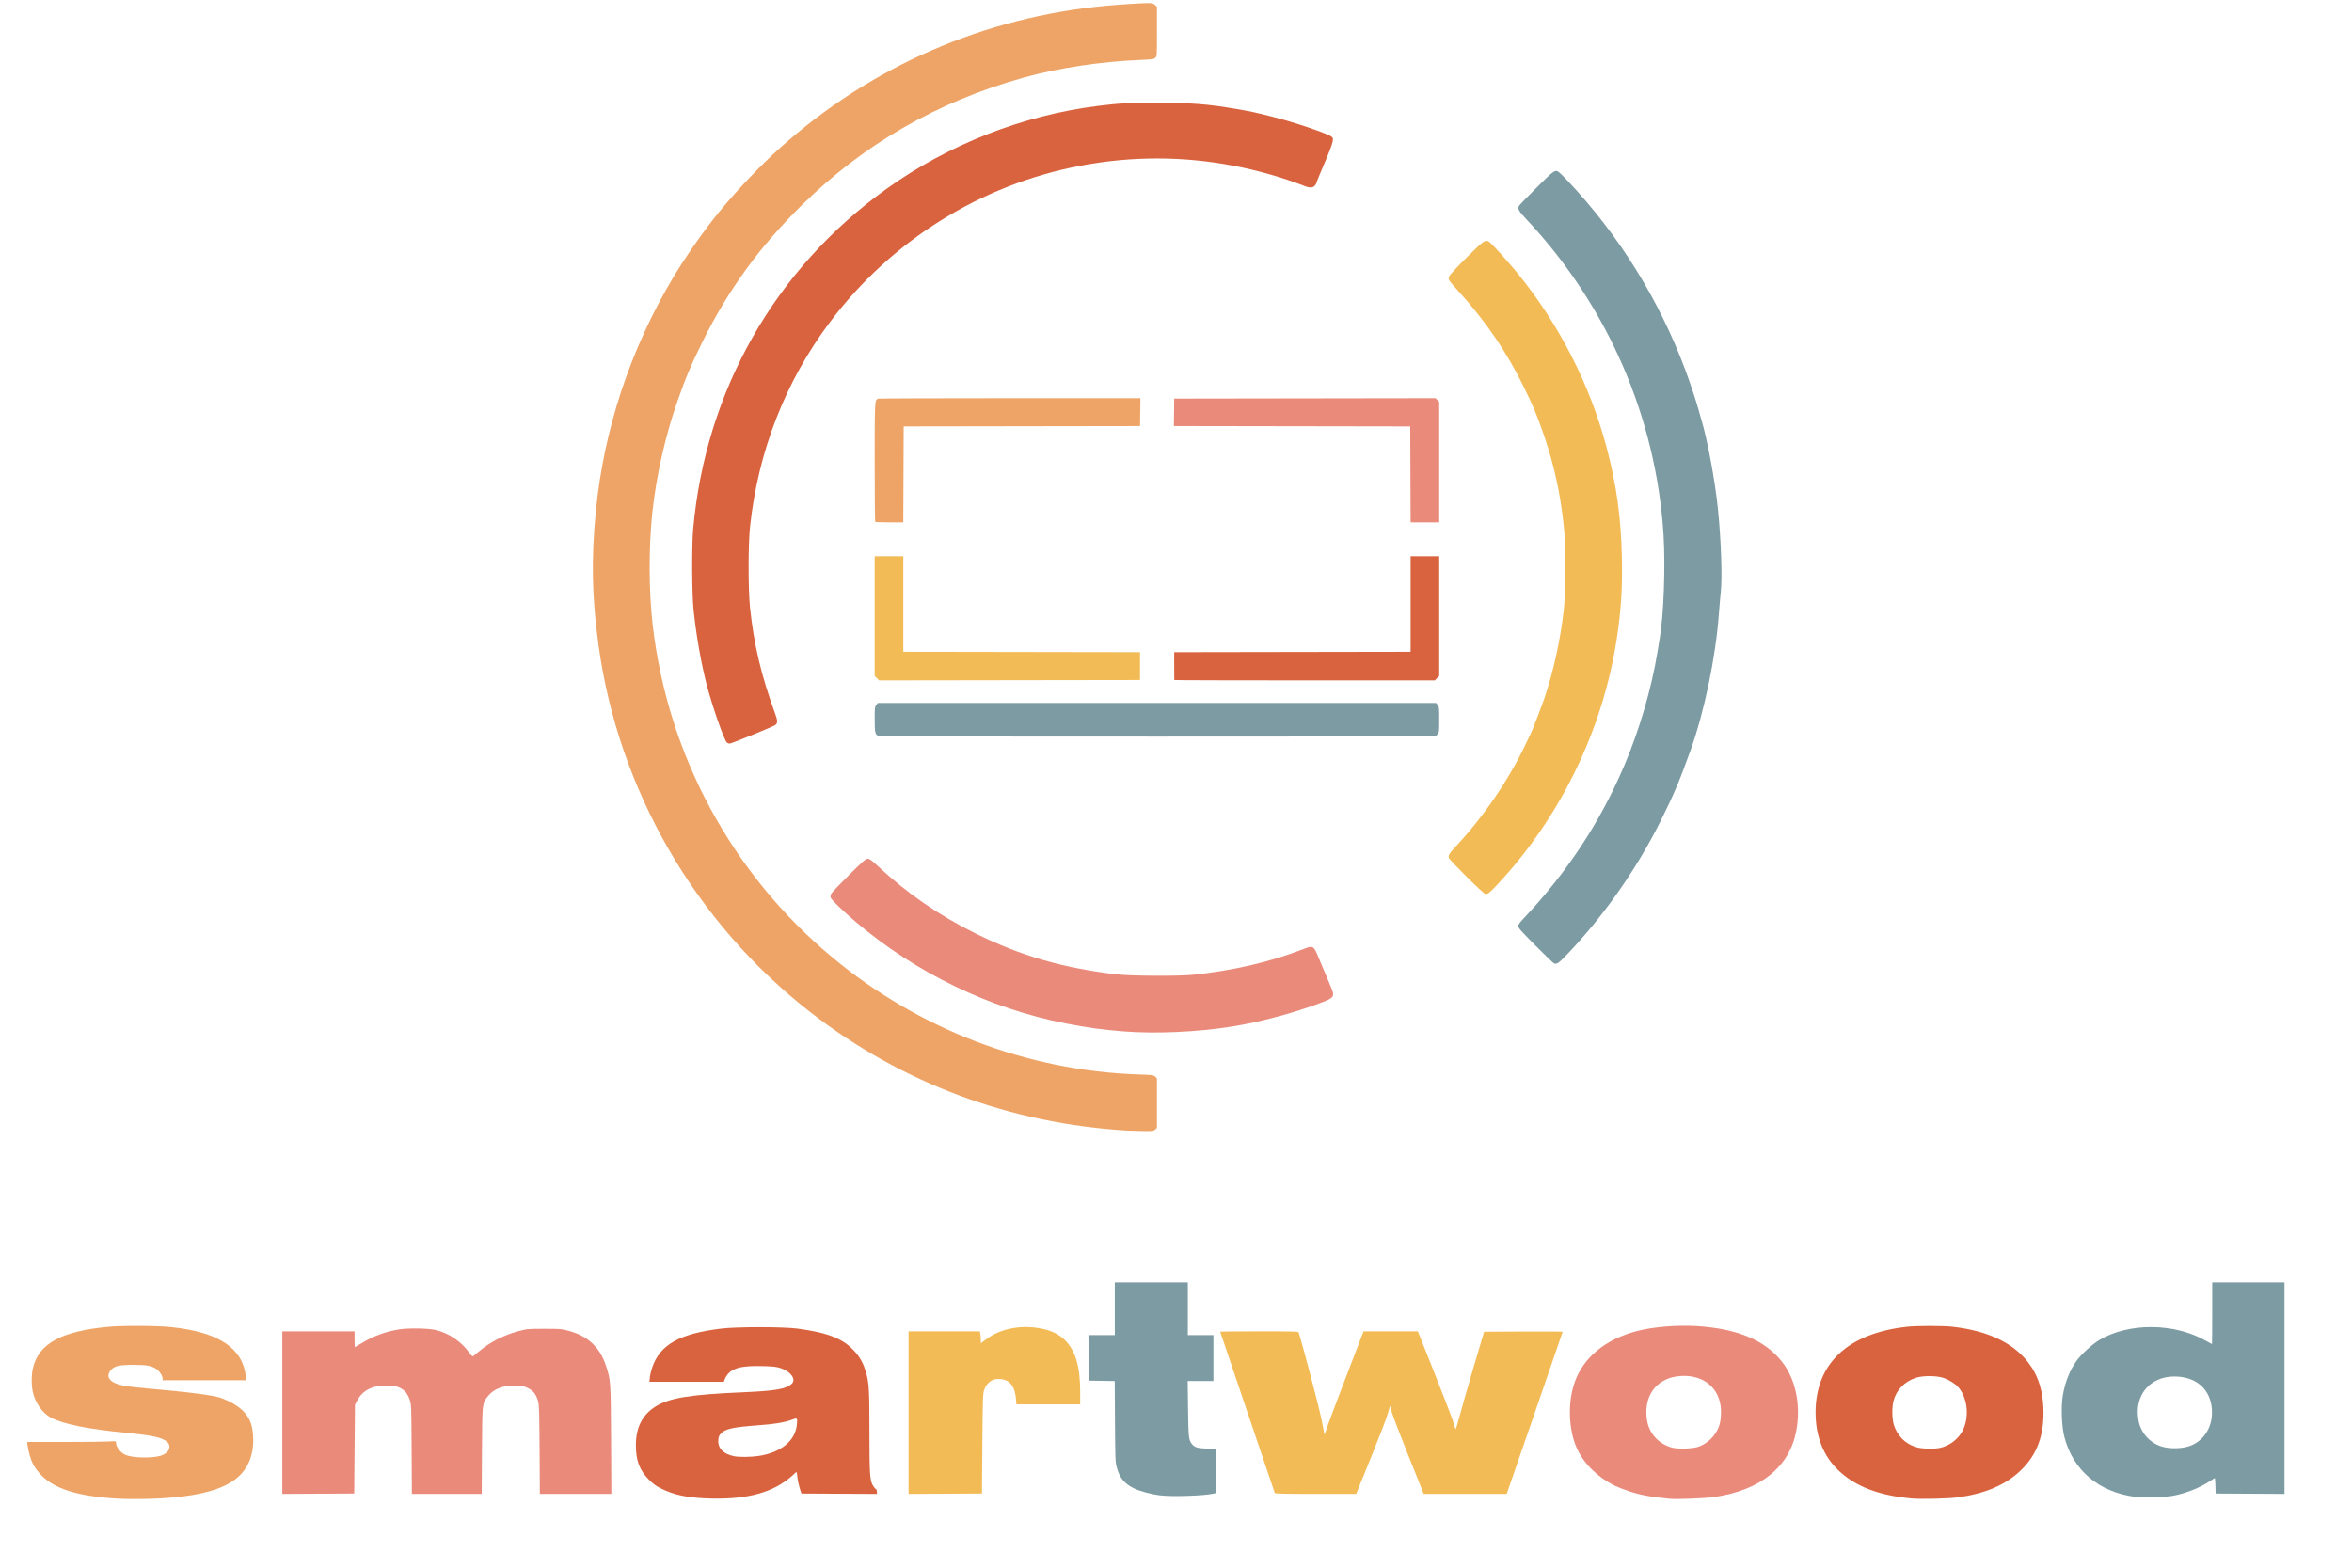 <?xml version="1.0" encoding="UTF-8" standalone="no"?>
<!-- Created with Inkscape (http://www.inkscape.org/) -->

<svg
   width="120"
   height="80"
   viewBox="0 0 31.75 21.167"
   version="1.1"
   id="svg1"
   xml:space="preserve"
   inkscape:export-filename="logo.svg"
   inkscape:export-xdpi="96"
   inkscape:export-ydpi="96"
   xmlns:inkscape="http://www.inkscape.org/namespaces/inkscape"
   xmlns:sodipodi="http://sodipodi.sourceforge.net/DTD/sodipodi-0.dtd"
   xmlns="http://www.w3.org/2000/svg"
   xmlns:svg="http://www.w3.org/2000/svg"><sodipodi:namedview
     id="namedview1"
     pagecolor="#ffffff"
     bordercolor="#000000"
     borderopacity="0.25"
     inkscape:showpageshadow="2"
     inkscape:pageopacity="0.0"
     inkscape:pagecheckerboard="0"
     inkscape:deskcolor="#d1d1d1"
     inkscape:document-units="mm"><inkscape:page
       x="0"
       y="0"
       width="31.75"
       height="21.167"
       id="page2"
       margin="0"
       bleed="0" /></sodipodi:namedview><defs
     id="defs1" /><g
     inkscape:label="Warstwa 1"
     inkscape:groupmode="layer"
     id="layer1"><g
       style="clip-rule:evenodd;fill-rule:evenodd;stroke-linejoin:round;stroke-miterlimit:2"
       id="g1"
       transform="matrix(0.003,0,0,0.003,-4.714,-10.181)"><g
         id="Image">
        <g
   id="g21">
            <clipPath
   id="_clip1">
                <path
   d="m 2101.609,10138.663 c -182.102,-10.96 -286.182,-43.511 -347.565,-108.7 -11.887,-12.624 -26.482,-32.127 -32.432,-43.339 -11.295,-21.284 -22.753,-59.548 -26.064,-87.041 l -1.938,-16.088 h 168.763 c 92.82,0 182.714,-0.99 199.766,-2.2 29.609,-2.102 31.003,-1.892 31.003,4.667 0,19.964 19.215,45.051 42.474,55.454 31.387,14.039 117.303,16.319 158.123,4.197 41.79,-12.41 53.671,-49.033 22.139,-68.245 -26.625,-16.222 -66.162,-24.099 -173.625,-34.59 -174.9,-17.075 -286.224,-39.433 -341.378,-68.561 -38.85,-20.517 -71.57,-67.065 -82.113,-116.815 -7.009,-33.076 -6.283,-79.248 1.741,-110.619 27.521,-107.604 130.051,-162.613 338.77,-181.752 66.681,-6.115 220.531,-5.281 283.483,1.536 211.941,22.952 318.868,93.188 334.693,219.844 l 2.418,19.354 h -376.733 l -0.055,-7.62 c -0.086,-11.735 -14.002,-33.649 -26.879,-42.327 -22.484,-15.152 -44.87,-19.336 -103.463,-19.336 -65.227,0 -86.446,4.879 -102.943,23.667 -19.691,22.427 -11.904,45.132 20.219,58.951 24.817,10.676 58.009,16.028 148.769,23.988 196.138,17.201 298.465,30.782 332.29,44.101 74.935,29.507 116.702,67.652 131.502,120.1 7.438,26.356 10.364,66.795 6.99,96.583 -17.002,150.087 -136.059,217.111 -414.896,233.569 -52.638,3.107 -151.372,3.732 -193.057,1.223 z m 2638.442,-1.676 c -80.826,-3.79 -138.833,-16.701 -191.363,-42.593 -25.696,-12.666 -37.304,-21.005 -57.635,-41.406 -41.95,-42.093 -58.394,-85.436 -58.523,-154.251 -0.154,-80.183 28.57,-137.042 88.265,-174.743 61.181,-38.64 154.3,-53.865 391.991,-64.092 148.305,-6.381 195.046,-14.458 220.999,-38.189 21.154,-19.343 -3.214,-54.598 -48.344,-69.944 -20.055,-6.82 -32.208,-8.269 -80.353,-9.587 -89.537,-2.449 -132.328,6.619 -156.266,33.116 -6.337,7.015 -13.515,18.264 -15.95,24.997 l -4.427,12.243 h -334.913 l 2.152,-20.59 c 1.183,-11.324 5.865,-31.267 10.403,-44.317 35.624,-102.438 122.993,-151.582 310.17,-174.467 69.948,-8.552 279.861,-8.537 343.777,0.042 141.375,18.938 210.42,47.373 261.382,107.648 22.564,26.688 35.911,52.003 46.27,87.762 13.953,48.167 15.782,78.7 15.82,264.092 0.042,193.037 1.922,223.16 15.383,246.13 4.861,8.295 11.005,15.913 13.654,16.929 2.649,1.016 4.816,6.272 4.816,11.678 v 9.83 l -340.098,-1.756 -7.765,-24.795 c -4.271,-13.637 -8.747,-35.356 -9.946,-48.264 -1.2,-12.908 -3.25,-23.47 -4.557,-23.47 -1.307,0 -5.28,3.215 -8.828,7.145 -3.549,3.93 -15.597,14.36 -26.774,23.178 -86.832,68.507 -205.153,95.859 -379.339,87.691 v -0.02 z m 245.555,-190.692 c 99.24,-15.109 163.498,-67.4 171.2,-139.315 3.335,-31.137 2.166,-32.744 -18.178,-25.013 -35.455,13.472 -81.205,21.124 -161.489,27.011 -106.241,7.79 -141.473,15.543 -160.68,35.36 -9.459,9.759 -11.745,15.039 -12.985,29.99 -3.085,37.203 22.824,63.717 71.74,73.415 22.665,4.494 75.959,3.795 110.393,-1.448 z m 4096.528,192.607 c -89.339,-9.013 -129.149,-16.583 -185.039,-35.189 -21.67,-7.214 -49.105,-17.967 -60.965,-23.897 -77.247,-38.619 -138.052,-98.96 -169.408,-168.114 -36.535,-80.576 -41.64,-199.06 -12.452,-289.003 37.765,-116.374 138.377,-201.067 283.547,-238.684 71.986,-18.653 180.608,-27.62 268.325,-22.15 181.369,11.311 306.146,63.238 382.608,159.225 62.405,78.34 87.182,196.415 65.463,311.973 -30.446,161.991 -159.347,266.755 -366.295,297.703 -44.713,6.687 -170.751,11.67 -205.784,8.135 z m 134.547,-234.773 c 40.188,-15.565 73.059,-48.2 88.566,-87.931 9.017,-23.102 12.57,-60.822 8.732,-92.69 -11.276,-93.623 -91.484,-149.176 -195.435,-135.36 -97.883,13.01 -152.825,92.558 -136.15,197.125 9.613,60.28 51.811,106.675 112.49,123.676 27.432,7.686 96.573,4.95 121.796,-4.82 z m 955.745,233.523 c -146.64,-13.239 -252.309,-53.78 -328.29,-125.955 -68.358,-64.934 -103.28,-153.369 -103.217,-261.386 0.125,-219.395 144.954,-355.545 409.803,-385.25 45.857,-5.143 164.738,-5.19 208.298,-0.083 170.622,20.008 288.951,81.14 354.617,183.206 32.495,50.508 49.447,109.082 52.44,181.202 5.042,121.468 -27.514,211.176 -102.652,282.856 -67.965,64.837 -158.526,103.52 -282.196,120.539 -42.803,5.891 -165.734,8.757 -208.802,4.869 v 0 z m 128.001,-227.433 c 44.156,-9.246 85.728,-41.825 104.466,-81.868 29.509,-63.059 18.636,-148.316 -24.844,-194.812 -12.372,-13.23 -40.687,-30.283 -63.55,-38.275 -30.192,-10.554 -92.922,-10.828 -124.281,-0.542 -51.146,16.774 -87.717,54.602 -100.592,104.048 -7.577,29.098 -6.909,80.442 1.396,107.315 15.688,50.759 52.511,87.016 103.079,101.494 24.175,6.921 77.447,8.269 104.327,2.641 z m 879.934,220.315 c -165.003,-20.543 -282.376,-120.289 -320.589,-272.442 -11.449,-45.587 -14.641,-132.984 -6.638,-181.731 9.941,-60.548 30.837,-114.003 61.418,-157.12 20.91,-29.48 70.565,-75.083 102.696,-94.315 132.449,-79.274 337.452,-77.986 479.587,3.013 14.718,8.387 27.262,15.25 27.875,15.25 0.613,0 1.115,-62.489 1.115,-138.865 v -138.865 h 325.148 v 951.804 l -309.906,-1.762 -0.965,-34.716 c -0.531,-19.094 -1.758,-34.716 -2.726,-34.716 -0.968,0 -10.44,5.89 -21.05,13.088 -44.129,29.942 -110.161,56.09 -168.315,66.651 -36.099,6.556 -131.383,9.242 -167.65,4.726 z m 237.923,-226.815 c 73.578,-22.533 116.413,-96.494 104.628,-180.657 -11.695,-83.519 -75.332,-134.376 -167.903,-134.182 -111.39,0.233 -181.452,86.467 -160.841,197.966 9.885,53.475 46.957,97.096 98.069,115.395 34.326,12.289 88.663,12.927 126.047,1.478 z m -4630.125,219.663 c -35.837,-4.495 -86.559,-18.071 -112,-29.976 -43.793,-20.493 -66.06,-46.785 -79.063,-93.352 -7.217,-25.848 -7.526,-33.299 -8.659,-208.775 l -1.175,-181.97 -116.474,-1.852 -0.896,-102.456 -0.896,-102.455 h 118.643 v -237.087 h 328.535 v 237.087 h 115.157 v 206.605 h -115.737 l 1.522,122.777 c 1.548,124.842 3.193,141.866 15.275,158.078 13.065,17.529 25.791,21.835 69.095,23.38 l 40.005,1.426 v 198.867 l -7.62,1.799 c -44.133,10.418 -188.62,15.066 -245.712,7.904 z m -3946.498,-6.121 v -731.649 h 325.148 v 35.563 c 0,19.56 0.533,35.563 1.185,35.563 0.651,0 15.096,-8.386 32.099,-18.637 52.913,-31.899 104.238,-50.792 165.79,-61.027 44.309,-7.368 136.206,-5.546 170.105,3.373 57.495,15.127 110.485,51.343 145.521,99.454 12.639,17.357 15.823,19.954 20.258,16.526 2.894,-2.237 13.645,-11.155 23.891,-19.82 49.915,-42.211 112.179,-74.219 178.713,-91.872 38.818,-10.299 41.524,-10.547 115.952,-10.606 71.892,-0.058 78.071,0.445 109.141,8.88 87.036,23.629 140.591,73.526 168.201,156.71 21.718,65.434 21.848,67.3 23.239,334.462 l 1.265,243.015 h -321.773 l -1.214,-198.984 c -1.073,-175.917 -1.891,-201.34 -7.055,-219.305 -8.619,-29.986 -20.736,-45.637 -44.531,-57.521 -17.574,-8.777 -24.715,-10.269 -54.396,-11.368 -58.002,-2.147 -100.971,14.333 -127.798,49.014 -24.548,31.734 -24.114,27.563 -25.401,244.261 l -1.152,193.904 H 3424.61 l -1.138,-200.677 c -1.101,-194.14 -1.373,-201.37 -8.34,-221.95 -9.468,-27.963 -21.321,-42.888 -42.774,-53.856 -14.803,-7.568 -23.181,-9.224 -53.177,-10.513 -69.674,-2.994 -115.593,19.085 -141.364,67.973 l -9.314,17.668 -1.693,199.831 -1.693,199.83 -323.455,1.759 z m 2817.951,-365.825 v -365.824 h 320.875 l 2.1,12.701 c 1.155,6.986 2.116,19.118 2.137,26.96 l 0.042,14.259 22.862,-17.364 c 67.403,-51.195 165.344,-68.695 260.681,-46.579 39.641,9.195 69.805,24.867 94.258,48.974 48.496,47.808 69.278,118.298 69.278,234.981 v 54.604 h -286.897 l -2.091,-24.555 c -4.295,-50.441 -22.712,-79.113 -55.939,-87.084 -41.597,-9.979 -74.009,7.893 -87.583,48.295 -5.318,15.83 -6.101,40.337 -7.704,241.16 l -1.785,223.539 -330.228,1.758 -0.01,-365.824 z m 1647.693,361.526 c -5.697,-15.621 -245.492,-724.594 -245.492,-725.816 0,-0.844 79.153,-1.534 175.894,-1.534 164.575,0 176.01,0.383 177.69,5.927 23.851,78.7 91.255,335.837 101.846,388.525 l 14.271,70.999 10.664,-32.049 c 5.865,-17.626 45.3,-122.353 87.634,-232.725 l 76.97,-200.678 h 244.544 l 73.13,183.743 c 40.222,101.058 77.966,198.984 83.877,217.612 5.91,18.628 11.521,36.156 12.469,38.95 0.947,2.794 8.395,-20.83 16.55,-52.498 8.155,-31.668 36.693,-131.499 63.417,-221.846 l 48.59,-164.267 176.761,-0.877 c 97.219,-0.482 176.761,0.054 176.761,1.19 0,1.137 -56.645,165.756 -125.876,365.822 l -125.877,363.755 H 7977.713 L 7909.527,9947 c -37.503,-93.607 -71.603,-182.808 -75.778,-198.225 l -7.592,-28.03 -10.503,36.498 c -5.777,20.074 -40.074,109.275 -76.216,198.225 l -65.713,161.728 h -182.437 c -142.869,0 -182.773,-0.918 -183.982,-4.234 z M 6648.604,8482.339 c -529.37,-30.935 -1016.702,-212.054 -1427.603,-530.577 -520.687,-403.625 -866.436,-1001.295 -956.464,-1653.364 -29.789,-215.763 -33.251,-388.881 -12.089,-604.573 36.148,-368.446 155.416,-728.76 348.106,-1051.651 54.653,-91.582 139.104,-212.145 205.218,-292.972 82.202,-100.495 186.134,-209.729 277.537,-291.697 408.01,-365.893 916.595,-587.103 1467.074,-638.109 52.428,-4.858 159.787,-11.769 182.814,-11.769 23.104,0 27.244,0.978 35.151,8.306 l 8.962,8.305 v 111.341 c 0,111.123 0,111.355 -7.62,118.376 -6.806,6.283 -13.412,7.27 -61.812,9.236 -184.002,7.474 -374.743,36.204 -531.753,80.094 -385.144,107.663 -716.199,297.91 -995.305,571.971 -190.031,186.596 -333.215,383.275 -447.587,614.81 -53.563,108.434 -76.615,163.155 -114.852,272.65 -54.029,154.715 -94.911,336.791 -111.792,497.883 -16.726,159.623 -16.181,351.037 1.437,504.657 67.132,585.353 355.595,1119.893 807.552,1496.446 389.419,324.448 876.955,511.012 1379.364,527.838 63.653,2.132 67.234,2.611 74.615,9.992 l 7.752,7.753 v 222.667 l -7.839,7.364 c -7.35,6.905 -10.783,7.325 -55.038,6.738 -25.96,-0.346 -55.582,-1.116 -65.828,-1.715 z m -20.322,-446.585 c -96.176,-7.584 -164.534,-16.975 -260.796,-35.83 -343.735,-67.325 -674.057,-226.918 -944.916,-456.53 -57.212,-48.5 -111.51,-101.197 -113.841,-110.484 -1.052,-4.19 0.371,-11.974 3.163,-17.297 2.791,-5.323 38.495,-42.829 79.342,-83.345 64.135,-63.617 75.675,-73.667 84.593,-73.667 8.386,0 16.918,6.166 45.405,32.811 131.422,122.927 275.988,222.586 441.514,304.365 203.713,100.645 394,155.521 636.046,183.426 62.519,7.208 278.271,8.228 341.092,1.613 183.1,-19.281 343.953,-56.73 496.113,-115.503 32.236,-12.452 39.037,-12.849 48.168,-2.816 6.735,7.401 11.684,18.403 48.372,107.536 9.585,23.285 21.903,52.638 27.374,65.229 18.113,41.68 14.847,48.266 -33.217,66.989 -122.905,47.877 -280.805,90.623 -412.432,111.651 -154.365,24.661 -342.873,33.137 -485.978,21.852 z M 8563.93,7729.448 c -3.726,-1.56 -41.448,-37.723 -83.827,-80.363 -63.189,-63.577 -77.053,-79.212 -77.053,-86.887 0,-6.967 6.279,-16.019 24.555,-35.402 195.64,-207.488 343.151,-431.285 451.364,-684.79 69.052,-161.768 123.736,-348.64 150.649,-514.818 3.771,-23.285 8.318,-50.72 10.105,-60.965 17.719,-101.617 25.88,-322.943 17.11,-464.014 -32.86,-528.592 -251.77,-1033.069 -616.698,-1421.179 -35.251,-37.49 -40.764,-47.413 -33.686,-60.637 2.345,-4.382 38.116,-41.605 79.492,-82.719 78.034,-77.541 81.878,-80.29 98.417,-70.4 3.783,2.262 20.608,18.593 37.388,36.29 232.774,245.491 414.741,537.624 533.756,856.901 20.276,54.392 51.766,149.327 58.983,177.815 2.832,11.177 7.99,29.467 11.463,40.644 27.594,88.795 63.44,281.66 76.171,409.822 13.702,137.937 19.358,305.224 12.426,367.485 -1.971,17.697 -5.977,64.183 -8.903,103.302 -14.482,193.591 -64.982,436.311 -126.843,609.653 -49.646,139.112 -75.566,200.258 -137.113,323.455 -108.36,216.898 -260.469,432.561 -425.69,603.551 -32.255,33.381 -39.978,38.315 -52.062,33.256 z m -392.166,-388.713 c -42.633,-42.379 -78.87,-80.483 -80.525,-84.674 -4.688,-11.873 0.404,-20.295 34.29,-56.732 124.038,-133.372 236.757,-299.052 311.077,-457.24 9.628,-20.491 19.048,-40.026 20.933,-43.411 6.996,-12.555 50.101,-123.835 64.275,-165.934 40.724,-120.95 72.435,-267.113 86.483,-398.615 7.223,-67.611 10.02,-239.46 5.026,-308.817 -15.257,-211.914 -58.745,-395.602 -140.986,-595.502 -4.981,-12.108 -23.88,-52.498 -41.997,-89.754 -78.763,-161.972 -173.421,-300.68 -300.476,-440.305 -41.785,-45.92 -43.478,-48.806 -37.196,-63.428 2.63,-6.119 38.085,-44.086 79.144,-84.751 82.193,-81.402 84.417,-82.771 105.583,-64.961 14.265,12.003 87.564,93.826 122.669,136.934 185.875,228.251 324.524,499.048 399.493,780.257 45.491,170.639 66.317,319.828 69.797,500.014 2.672,138.325 -3.45,236.133 -22.684,362.405 -62.537,410.57 -252.156,802.404 -535.148,1105.842 -35.853,38.444 -44.338,45.398 -55.638,45.604 -4.172,0.075 -35.158,-28.263 -84.121,-76.934 z M 4842.35,6736.163 c -11.642,-8.668 -64.848,-160.38 -90.248,-257.33 -25.694,-98.076 -48.227,-226.081 -60.082,-341.315 -7.296,-70.927 -8.336,-288.645 -1.73,-362.405 55.755,-622.542 368.238,-1172.147 871.214,-1532.316 277.9,-198.997 612.897,-330.358 949.928,-372.49 94.709,-11.839 134.241,-13.907 265.876,-13.907 156.877,0 227.181,5.427 355.631,27.454 67.582,11.589 89.057,16.192 164.425,35.245 99.119,25.057 251.334,76.696 266.483,90.405 12.008,10.867 8.268,22.435 -56.844,175.796 -6.412,15.103 -11.658,28.996 -11.658,30.873 0,1.877 -3.159,7.428 -7.02,12.336 -8.769,11.148 -23.023,11.724 -47.982,1.939 -95.107,-37.286 -211.408,-70.413 -319.257,-90.937 -228.584,-43.5 -457.969,-43.518 -687.553,-0.054 -447.752,84.768 -850.597,335.974 -1126.906,702.716 -200.822,266.549 -324.054,581.961 -360.53,922.779 -8.342,77.951 -8.386,282.331 -0.079,362.405 17.242,166.154 51.027,308.587 113.938,480.352 11.216,30.623 10.967,41.855 -1.1,49.699 -12.4,8.06 -196.403,82.989 -203.796,82.989 -3.864,0 -9.584,-1.905 -12.711,-4.234 v 0 z m 682.993,-29.6 c -16.206,-6.556 -18.144,-14.552 -18.144,-74.845 0,-51.898 0.557,-57.076 7.02,-65.292 l 7.02,-8.925 H 8033.38 l 7.02,8.925 c 6.469,8.224 7.02,13.388 7.02,65.857 0,55.3 -0.233,57.205 -8.174,66.435 l -8.174,9.503 -1249.235,0.639 c -698.869,0.358 -1252.433,-0.655 -1256.493,-2.297 z m -8.234,-260.561 -9.91,-9.91 v -539.048 h 128.705 v 430.123 l 532.6,0.858 532.599,0.857 V 6454.2 l -587.042,0.856 -587.042,0.857 -9.91,-9.91 z m 1338.017,8.197 c -0.046,-0.931 -0.117,-29.509 -0.167,-63.505 l -0.083,-61.812 531.918,-0.857 531.918,-0.858 v -430.123 h 128.705 v 539.048 l -19.801,19.801 h -586.202 c -322.413,0 -586.242,-0.762 -586.287,-1.693 v 0 z M 5509.457,5742.373 c -1.242,-1.242 -2.258,-121.724 -2.258,-267.738 0,-281.443 -0.042,-280.829 15.393,-286.748 3.015,-1.158 269.829,-2.104 592.918,-2.104 h 587.435 l -0.921,62.693 -0.922,62.693 -531.753,0.812 -531.753,0.813 -0.872,215.919 -0.872,215.918 h -62.069 c -34.138,0 -63.085,-1.016 -64.327,-2.258 z m 2408.436,-213.66 -0.872,-215.919 -531.752,-0.855 -531.753,-0.855 0.745,-61.803 0.746,-61.803 1175.766,-1.712 16.646,16.646 v 542.221 h -128.654 l -0.872,-215.918 z"
   id="path1" />
            </clipPath>
            <g
   clip-path="url(#_clip1)"
   id="g20">
                <path
   d="m 2101.609,10138.663 c -182.102,-10.96 -286.182,-43.511 -347.565,-108.7 -11.887,-12.624 -26.482,-32.127 -32.432,-43.339 -11.295,-21.284 -22.753,-59.548 -26.064,-87.041 l -1.938,-16.088 h 168.763 c 92.82,0 182.714,-0.99 199.766,-2.2 29.609,-2.102 31.003,-1.892 31.003,4.667 0,19.964 19.215,45.051 42.474,55.454 31.387,14.039 117.303,16.319 158.123,4.197 41.79,-12.41 53.671,-49.033 22.139,-68.245 -26.625,-16.222 -66.162,-24.099 -173.625,-34.59 -174.9,-17.075 -286.224,-39.432 -341.378,-68.561 -38.85,-20.518 -71.57,-67.065 -82.113,-116.815 -7.009,-33.076 -6.283,-79.248 1.741,-110.619 27.521,-107.604 130.051,-162.613 338.77,-181.752 66.681,-6.115 220.531,-5.281 283.483,1.536 211.941,22.952 318.868,93.188 334.693,219.844 l 2.418,19.354 h -376.733 l -0.055,-7.62 c -0.086,-11.735 -14.002,-33.649 -26.879,-42.327 -22.484,-15.152 -44.87,-19.336 -103.463,-19.336 -65.227,0 -86.446,4.879 -102.943,23.667 -19.691,22.427 -11.904,45.132 20.219,58.951 24.817,10.676 58.009,16.028 148.769,23.988 196.138,17.201 298.465,30.782 332.29,44.101 74.935,29.507 116.702,67.652 131.502,120.1 7.438,26.356 10.364,66.795 6.99,96.582 -17.002,150.087 -136.059,217.111 -414.896,233.569 -52.638,3.107 -151.372,3.732 -193.057,1.223 z"
   style="fill:#eea466"
   id="path2" />
                <path
   d="m 2841.66,10117.26 v -731.649 h 325.148 v 35.563 c 0,19.56 0.533,35.563 1.185,35.563 0.651,0 15.096,-8.386 32.099,-18.637 52.913,-31.899 104.238,-50.792 165.79,-61.027 44.309,-7.368 136.206,-5.546 170.105,3.373 57.495,15.127 110.485,51.342 145.521,99.454 12.639,17.357 15.823,19.954 20.258,16.526 2.894,-2.237 13.645,-11.155 23.891,-19.82 49.915,-42.211 112.179,-74.219 178.713,-91.872 38.818,-10.299 41.524,-10.547 115.952,-10.606 71.892,-0.058 78.071,0.445 109.141,8.88 87.036,23.629 140.591,73.526 168.201,156.71 21.718,65.434 21.848,67.3 23.239,334.462 l 1.265,243.015 h -321.773 l -1.214,-198.984 c -1.073,-175.917 -1.891,-201.34 -7.055,-219.305 -8.619,-29.986 -20.736,-45.637 -44.531,-57.521 -17.574,-8.777 -24.715,-10.269 -54.396,-11.368 -58.002,-2.147 -100.971,14.333 -127.798,49.014 -24.548,31.734 -24.114,27.563 -25.401,244.261 l -1.152,193.904 h -314.239 l -1.138,-200.678 c -1.101,-194.14 -1.373,-201.37 -8.34,-221.95 -9.468,-27.963 -21.321,-42.888 -42.774,-53.856 -14.803,-7.568 -23.181,-9.224 -53.177,-10.513 -69.674,-2.994 -115.593,19.085 -141.364,67.973 l -9.314,17.668 -1.693,199.831 -1.693,199.83 -323.455,1.759 z"
   style="fill:#ea8a7a"
   id="path3" />
                <path
   d="m 4740.051,10136.986 c -80.826,-3.79 -138.833,-16.701 -191.363,-42.593 -25.696,-12.666 -37.304,-21.005 -57.635,-41.406 -41.95,-42.093 -58.394,-85.436 -58.523,-154.251 -0.154,-80.183 28.57,-137.042 88.265,-174.743 61.181,-38.64 154.3,-53.865 391.991,-64.092 148.305,-6.381 195.046,-14.458 220.999,-38.189 21.154,-19.343 -3.214,-54.598 -48.344,-69.944 -20.055,-6.82 -32.208,-8.269 -80.353,-9.587 -89.537,-2.449 -132.328,6.619 -156.266,33.116 -6.337,7.015 -13.515,18.264 -15.95,24.997 l -4.427,12.243 h -334.913 l 2.152,-20.59 c 1.183,-11.324 5.865,-31.267 10.403,-44.317 35.624,-102.438 122.993,-151.582 310.17,-174.467 69.948,-8.552 279.861,-8.537 343.777,0.042 141.375,18.938 210.42,47.373 261.382,107.648 22.564,26.688 35.911,52.003 46.27,87.762 13.953,48.167 15.782,78.7 15.82,264.092 0.042,193.037 1.922,223.16 15.383,246.13 4.861,8.295 11.005,15.913 13.654,16.929 2.649,1.016 4.816,6.272 4.816,11.678 v 9.83 l -340.098,-1.756 -7.765,-24.795 c -4.271,-13.637 -8.747,-35.356 -9.946,-48.264 -1.2,-12.908 -3.25,-23.47 -4.557,-23.47 -1.307,0 -5.28,3.215 -8.828,7.145 -3.549,3.93 -15.597,14.36 -26.774,23.178 -86.832,68.507 -205.153,95.859 -379.339,87.691 v -0.02 z m 245.555,-190.692 c 99.24,-15.109 163.498,-67.4 171.2,-139.315 3.335,-31.137 2.166,-32.744 -18.178,-25.013 -35.455,13.472 -81.205,21.124 -161.489,27.011 -106.241,7.79 -141.473,15.543 -160.68,35.36 -9.459,9.759 -11.745,15.039 -12.985,29.99 -3.085,37.203 22.824,63.717 71.74,73.415 22.665,4.494 75.959,3.795 110.393,-1.448 z"
   style="fill:#d9633f"
   id="path4" />
                <path
   d="m 5659.61,9751.435 v -365.824 h 320.875 l 2.1,12.701 c 1.155,6.986 2.116,19.118 2.137,26.96 l 0.042,14.259 22.862,-17.364 c 67.403,-51.195 165.344,-68.695 260.681,-46.579 39.641,9.195 69.805,24.868 94.258,48.974 48.496,47.808 69.278,118.298 69.278,234.981 v 54.604 h -286.897 l -2.091,-24.555 c -4.295,-50.441 -22.712,-79.113 -55.939,-87.084 -41.597,-9.979 -74.009,7.893 -87.583,48.295 -5.318,15.83 -6.101,40.338 -7.704,241.16 l -1.785,223.539 -330.228,1.758 -0.01,-365.824 z"
   style="fill:#f3bb55"
   id="path5" />
                <path
   d="m 6788.158,10123.381 c -35.837,-4.495 -86.559,-18.071 -112,-29.976 -43.793,-20.493 -66.06,-46.785 -79.063,-93.352 -7.217,-25.848 -7.526,-33.299 -8.659,-208.775 l -1.175,-181.97 -116.474,-1.852 -1.792,-204.911 h 118.643 v -237.087 h 328.535 v 237.087 h 115.157 v 206.605 h -115.737 l 1.522,122.777 c 1.548,124.842 3.193,141.866 15.275,158.078 13.065,17.529 25.791,21.835 69.095,23.38 l 40.005,1.426 v 198.867 l -7.62,1.799 c -44.133,10.418 -188.62,15.066 -245.712,7.904 z"
   style="fill:#7d9ba3"
   id="path6" />
                <path
   d="m 7307.303,10112.961 c -5.697,-15.621 -245.492,-724.594 -245.492,-725.816 0,-0.844 79.153,-1.534 175.894,-1.534 164.575,0 176.01,0.383 177.69,5.927 23.851,78.7 91.255,335.837 101.846,388.525 l 14.271,70.999 10.664,-32.049 c 5.865,-17.626 45.3,-122.353 87.634,-232.725 l 76.97,-200.677 h 244.544 l 73.13,183.743 c 40.222,101.058 77.966,198.984 83.877,217.612 5.91,18.628 11.521,36.156 12.469,38.95 0.947,2.794 8.395,-20.83 16.55,-52.498 8.155,-31.668 36.693,-131.499 63.417,-221.846 l 48.59,-164.268 176.761,-0.877 c 97.219,-0.482 176.761,0.054 176.761,1.19 0,1.137 -56.645,165.756 -125.876,365.822 l -125.877,363.755 h -373.415 l -68.186,-170.195 c -37.503,-93.607 -71.603,-182.808 -75.778,-198.225 l -7.592,-28.03 -10.503,36.498 c -5.777,20.074 -40.074,109.275 -76.216,198.225 l -65.713,161.727 h -182.437 c -142.869,0 -182.773,-0.918 -183.982,-4.234 z"
   style="fill:#f3bb55"
   id="path7" />
                <path
   d="m 9082.133,10138.901 c -89.339,-9.012 -129.149,-16.583 -185.039,-35.189 -21.67,-7.214 -49.105,-17.968 -60.965,-23.897 -77.247,-38.619 -138.052,-98.96 -169.408,-168.114 -36.535,-80.576 -41.64,-199.06 -12.452,-289.003 37.765,-116.374 138.377,-201.067 283.547,-238.684 71.986,-18.653 180.608,-27.62 268.325,-22.15 181.369,11.311 306.146,63.238 382.608,159.225 62.405,78.34 87.182,196.415 65.463,311.973 -30.446,161.991 -159.347,266.755 -366.295,297.703 -44.713,6.687 -170.751,11.67 -205.784,8.135 z m 134.547,-234.773 c 40.188,-15.565 73.059,-48.2 88.566,-87.931 9.017,-23.102 12.57,-60.822 8.732,-92.69 -11.276,-93.623 -91.484,-149.176 -195.435,-135.36 -97.883,13.01 -152.825,92.558 -136.15,197.125 9.613,60.28 51.811,106.675 112.49,123.676 27.432,7.686 96.573,4.95 121.796,-4.82 z"
   style="fill:#ea8a7a"
   id="path8" />
                <path
   d="m 10172.425,10137.651 c -146.64,-13.239 -252.309,-53.78 -328.29,-125.955 -68.358,-64.934 -103.28,-153.369 -103.217,-261.386 0.125,-219.395 144.954,-355.545 409.803,-385.25 45.857,-5.143 164.738,-5.19 208.298,-0.083 170.622,20.008 288.951,81.14 354.617,183.206 32.495,50.508 49.447,109.082 52.44,181.202 5.042,121.468 -27.514,211.176 -102.652,282.856 -67.965,64.837 -158.526,103.52 -282.196,120.539 -42.803,5.891 -165.734,8.758 -208.803,4.87 z m 128.001,-227.433 c 44.156,-9.246 85.728,-41.825 104.466,-81.868 29.509,-63.059 18.636,-148.316 -24.844,-194.812 -12.372,-13.23 -40.687,-30.283 -63.55,-38.275 -30.192,-10.554 -92.922,-10.828 -124.281,-0.543 -51.146,16.774 -87.717,54.602 -100.592,104.048 -7.577,29.098 -6.909,80.442 1.396,107.315 15.688,50.759 52.511,87.016 103.079,101.494 24.175,6.921 77.447,8.269 104.327,2.641 z"
   style="fill:#d9633f"
   id="path9" />
                <path
   d="m 11180.36,10130.534 c -165.003,-20.543 -282.376,-120.289 -320.589,-272.442 -11.449,-45.587 -14.641,-132.984 -6.638,-181.731 9.941,-60.548 30.837,-114.003 61.418,-157.12 20.91,-29.48 70.565,-75.083 102.696,-94.315 132.449,-79.274 337.452,-77.986 479.587,3.013 14.718,8.387 27.262,15.25 27.875,15.25 0.613,0 1.115,-62.489 1.115,-138.865 v -138.865 h 325.148 v 951.804 l -309.906,-1.762 -0.965,-34.716 c -0.531,-19.094 -1.758,-34.716 -2.726,-34.716 -0.968,0 -10.44,5.89 -21.05,13.088 -44.129,29.942 -110.161,56.09 -168.315,66.651 -36.099,6.556 -131.383,9.242 -167.65,4.726 z m 237.923,-226.815 c 73.578,-22.533 116.413,-96.494 104.628,-180.657 -11.695,-83.519 -75.332,-134.376 -167.903,-134.182 -111.39,0.233 -181.452,86.467 -160.841,197.966 9.885,53.475 46.957,97.096 98.069,115.395 34.326,12.289 88.663,12.927 126.047,1.478 z"
   style="fill:#7d9ba3"
   id="path10" />
                <path
   d="m 5509.455,5742.371 c -1.242,-1.242 -2.258,-121.724 -2.258,-267.738 0,-281.443 -0.042,-280.829 15.393,-286.748 3.015,-1.158 269.829,-2.104 592.918,-2.104 h 587.435 l -0.921,62.693 -0.922,62.693 -531.753,0.812 -531.753,0.813 -1.743,431.837 h -62.069 c -34.138,0 -63.085,-1.016 -64.327,-2.258 z"
   style="fill:#eea466"
   id="path11" />
                <path
   d="M 6648.603,8482.338 C 6119.233,8451.403 5631.901,8270.284 5221,7951.761 4700.313,7548.136 4354.564,6950.466 4264.536,6298.397 c -29.789,-215.763 -33.251,-388.881 -12.089,-604.573 36.148,-368.446 155.416,-728.76 348.106,-1051.651 54.653,-91.582 139.104,-212.145 205.218,-292.972 82.202,-100.495 186.134,-209.729 277.537,-291.697 408.01,-365.893 916.595,-587.103 1467.074,-638.109 52.428,-4.858 159.787,-11.769 182.814,-11.769 23.104,0 27.244,0.978 35.151,8.306 l 8.962,8.306 v 111.341 c 0,111.123 0,111.355 -7.62,118.376 -6.806,6.283 -13.412,7.27 -61.812,9.236 -184.002,7.474 -374.743,36.204 -531.753,80.094 -385.144,107.663 -716.199,297.91 -995.305,571.971 -190.031,186.596 -333.215,383.275 -447.587,614.81 -53.563,108.434 -76.615,163.155 -114.852,272.65 -54.029,154.715 -94.911,336.791 -111.792,497.883 -16.726,159.623 -16.181,351.037 1.437,504.657 67.132,585.353 355.595,1119.893 807.552,1496.446 389.419,324.448 876.955,511.012 1379.364,527.838 63.653,2.132 67.234,2.611 74.615,9.992 l 7.752,7.753 v 222.667 l -7.839,7.364 c -7.35,6.905 -10.783,7.325 -55.038,6.737 -25.96,-0.346 -55.582,-1.116 -65.827,-1.715 z"
   style="fill:#eea466"
   id="path12" />
                <path
   d="m 7917.891,5528.711 -0.872,-215.919 -1063.505,-1.711 0.745,-61.803 0.746,-61.803 1175.766,-1.712 8.323,8.322 8.323,8.323 v 542.221 h -128.654 z"
   style="fill:#ea8a7a"
   id="path13" />
                <path
   d="m 6855.125,6454.197 c -0.046,-0.931 -0.117,-29.509 -0.167,-63.505 l -0.083,-61.812 531.918,-0.857 531.918,-0.858 v -430.123 h 128.705 v 539.047 l -19.801,19.801 h -586.202 c -322.413,0 -586.242,-0.762 -586.288,-1.693 z"
   style="fill:#d9633f"
   id="path14" />
                <path
   d="m 5517.107,6446 -9.91,-9.91 v -539.047 h 128.705 v 430.123 l 532.6,0.858 532.599,0.857 v 125.318 l -587.042,0.856 -587.042,0.857 -9.91,-9.91 z"
   style="fill:#f3bb55"
   id="path15" />
                <path
   d="m 8171.763,7340.734 c -42.633,-42.379 -78.87,-80.483 -80.525,-84.674 -4.688,-11.873 0.404,-20.295 34.29,-56.732 124.038,-133.372 236.757,-299.052 311.077,-457.24 9.628,-20.491 19.048,-40.026 20.933,-43.411 6.996,-12.555 50.101,-123.835 64.275,-165.934 40.724,-120.95 72.435,-267.113 86.483,-398.615 7.223,-67.611 10.02,-239.46 5.026,-308.817 -15.257,-211.914 -58.745,-395.602 -140.986,-595.502 -4.981,-12.108 -23.88,-52.498 -41.997,-89.754 -78.763,-161.972 -173.421,-300.68 -300.476,-440.305 -41.785,-45.92 -43.478,-48.806 -37.196,-63.428 2.63,-6.119 38.085,-44.086 79.144,-84.751 82.193,-81.403 84.417,-82.771 105.583,-64.961 14.265,12.003 87.564,93.826 122.669,136.934 185.875,228.251 324.524,499.048 399.493,780.257 45.491,170.639 66.317,319.828 69.797,500.014 2.672,138.325 -3.45,236.133 -22.684,362.405 -62.537,410.57 -252.156,802.404 -535.148,1105.843 -35.853,38.444 -44.338,45.398 -55.638,45.604 -4.172,0.075 -35.158,-28.263 -84.121,-76.934 z"
   style="fill:#f3bb55"
   id="path16" />
                <path
   d="m 4842.347,6736.161 c -11.642,-8.668 -64.847,-160.379 -90.246,-257.33 -25.694,-98.076 -48.227,-226.081 -60.082,-341.315 -7.296,-70.928 -8.336,-288.645 -1.73,-362.405 55.755,-622.543 368.238,-1172.147 871.214,-1532.316 277.9,-198.997 612.897,-330.358 949.928,-372.49 94.709,-11.839 134.241,-13.907 265.876,-13.907 156.877,0 227.181,5.427 355.631,27.454 67.582,11.589 89.057,16.192 164.425,35.245 99.119,25.057 251.334,76.696 266.483,90.405 12.008,10.867 8.268,22.435 -56.844,175.796 -6.412,15.103 -11.658,28.996 -11.658,30.872 0,1.877 -3.159,7.428 -7.02,12.336 -8.769,11.148 -23.023,11.724 -47.982,1.939 -95.107,-37.286 -211.408,-70.413 -319.257,-90.937 -228.584,-43.5 -457.969,-43.518 -687.553,-0.054 -447.752,84.768 -850.597,335.974 -1126.906,702.716 -200.822,266.549 -324.054,581.961 -360.53,922.779 -8.342,77.951 -8.386,282.331 -0.079,362.405 17.242,166.154 51.027,308.587 113.938,480.352 11.216,30.623 10.967,41.855 -1.1,49.699 -12.4,8.06 -196.403,82.989 -203.796,82.989 -3.864,0 -9.583,-1.904 -12.71,-4.233 z"
   style="fill:#d9633f"
   id="path17" />
                <path
   d="m 5525.341,6706.561 c -16.206,-6.556 -18.144,-14.552 -18.144,-74.845 0,-51.898 0.557,-57.076 7.02,-65.292 l 7.02,-8.925 h 2512.141 l 7.02,8.925 c 6.469,8.224 7.02,13.388 7.02,65.857 0,55.3 -0.233,57.205 -8.174,66.435 l -8.174,9.503 -1249.235,0.639 c -698.869,0.358 -1252.433,-0.655 -1256.493,-2.297 z"
   style="fill:#7d9ba3"
   id="path18" />
                <path
   d="m 8563.929,7729.447 c -3.726,-1.56 -41.448,-37.723 -83.827,-80.363 -63.189,-63.577 -77.053,-79.212 -77.053,-86.887 0,-6.967 6.279,-16.019 24.555,-35.402 195.64,-207.488 343.151,-431.285 451.364,-684.79 69.052,-161.768 123.736,-348.64 150.649,-514.818 3.771,-23.285 8.318,-50.72 10.105,-60.965 17.719,-101.617 25.88,-322.943 17.11,-464.014 -32.86,-528.592 -251.77,-1033.069 -616.698,-1421.179 -35.251,-37.49 -40.764,-47.413 -33.686,-60.638 2.345,-4.382 38.116,-41.605 79.492,-82.719 78.034,-77.541 81.878,-80.29 98.417,-70.4 3.783,2.262 20.608,18.593 37.388,36.29 232.774,245.491 414.741,537.624 533.756,856.901 20.276,54.392 51.766,149.327 58.983,177.815 2.832,11.177 7.99,29.467 11.463,40.644 27.594,88.795 63.44,281.66 76.171,409.822 13.702,137.937 19.358,305.224 12.426,367.485 -1.971,17.697 -5.977,64.183 -8.903,103.302 -14.482,193.591 -64.982,436.311 -126.843,609.653 -49.646,139.112 -75.566,200.258 -137.113,323.455 -108.36,216.898 -260.469,432.561 -425.69,603.551 -32.255,33.381 -39.978,38.315 -52.062,33.256 z"
   style="fill:#7d9ba3"
   id="path19" />
                <path
   d="m 6628.281,8035.753 c -96.176,-7.584 -164.534,-16.975 -260.796,-35.83 -343.735,-67.325 -674.057,-226.918 -944.916,-456.53 -57.212,-48.5 -111.51,-101.197 -113.841,-110.484 -1.052,-4.19 0.371,-11.974 3.163,-17.298 2.791,-5.323 38.495,-42.829 79.342,-83.345 64.135,-63.617 75.675,-73.667 84.593,-73.667 8.386,0 16.918,6.166 45.405,32.811 131.422,122.927 275.988,222.586 441.514,304.365 203.713,100.645 394,155.521 636.046,183.426 62.519,7.208 278.271,8.228 341.092,1.613 183.1,-19.281 343.953,-56.73 496.113,-115.503 32.236,-12.452 39.037,-12.849 48.168,-2.816 6.735,7.401 11.684,18.403 48.372,107.536 9.585,23.285 21.903,52.638 27.374,65.229 18.113,41.68 14.847,48.266 -33.217,66.989 -122.905,47.877 -280.805,90.623 -412.432,111.651 -154.365,24.661 -342.873,33.137 -485.978,21.853 z"
   style="fill:#ea8a7a"
   id="path20" />
            </g>
        </g>
    </g></g></g></svg>
